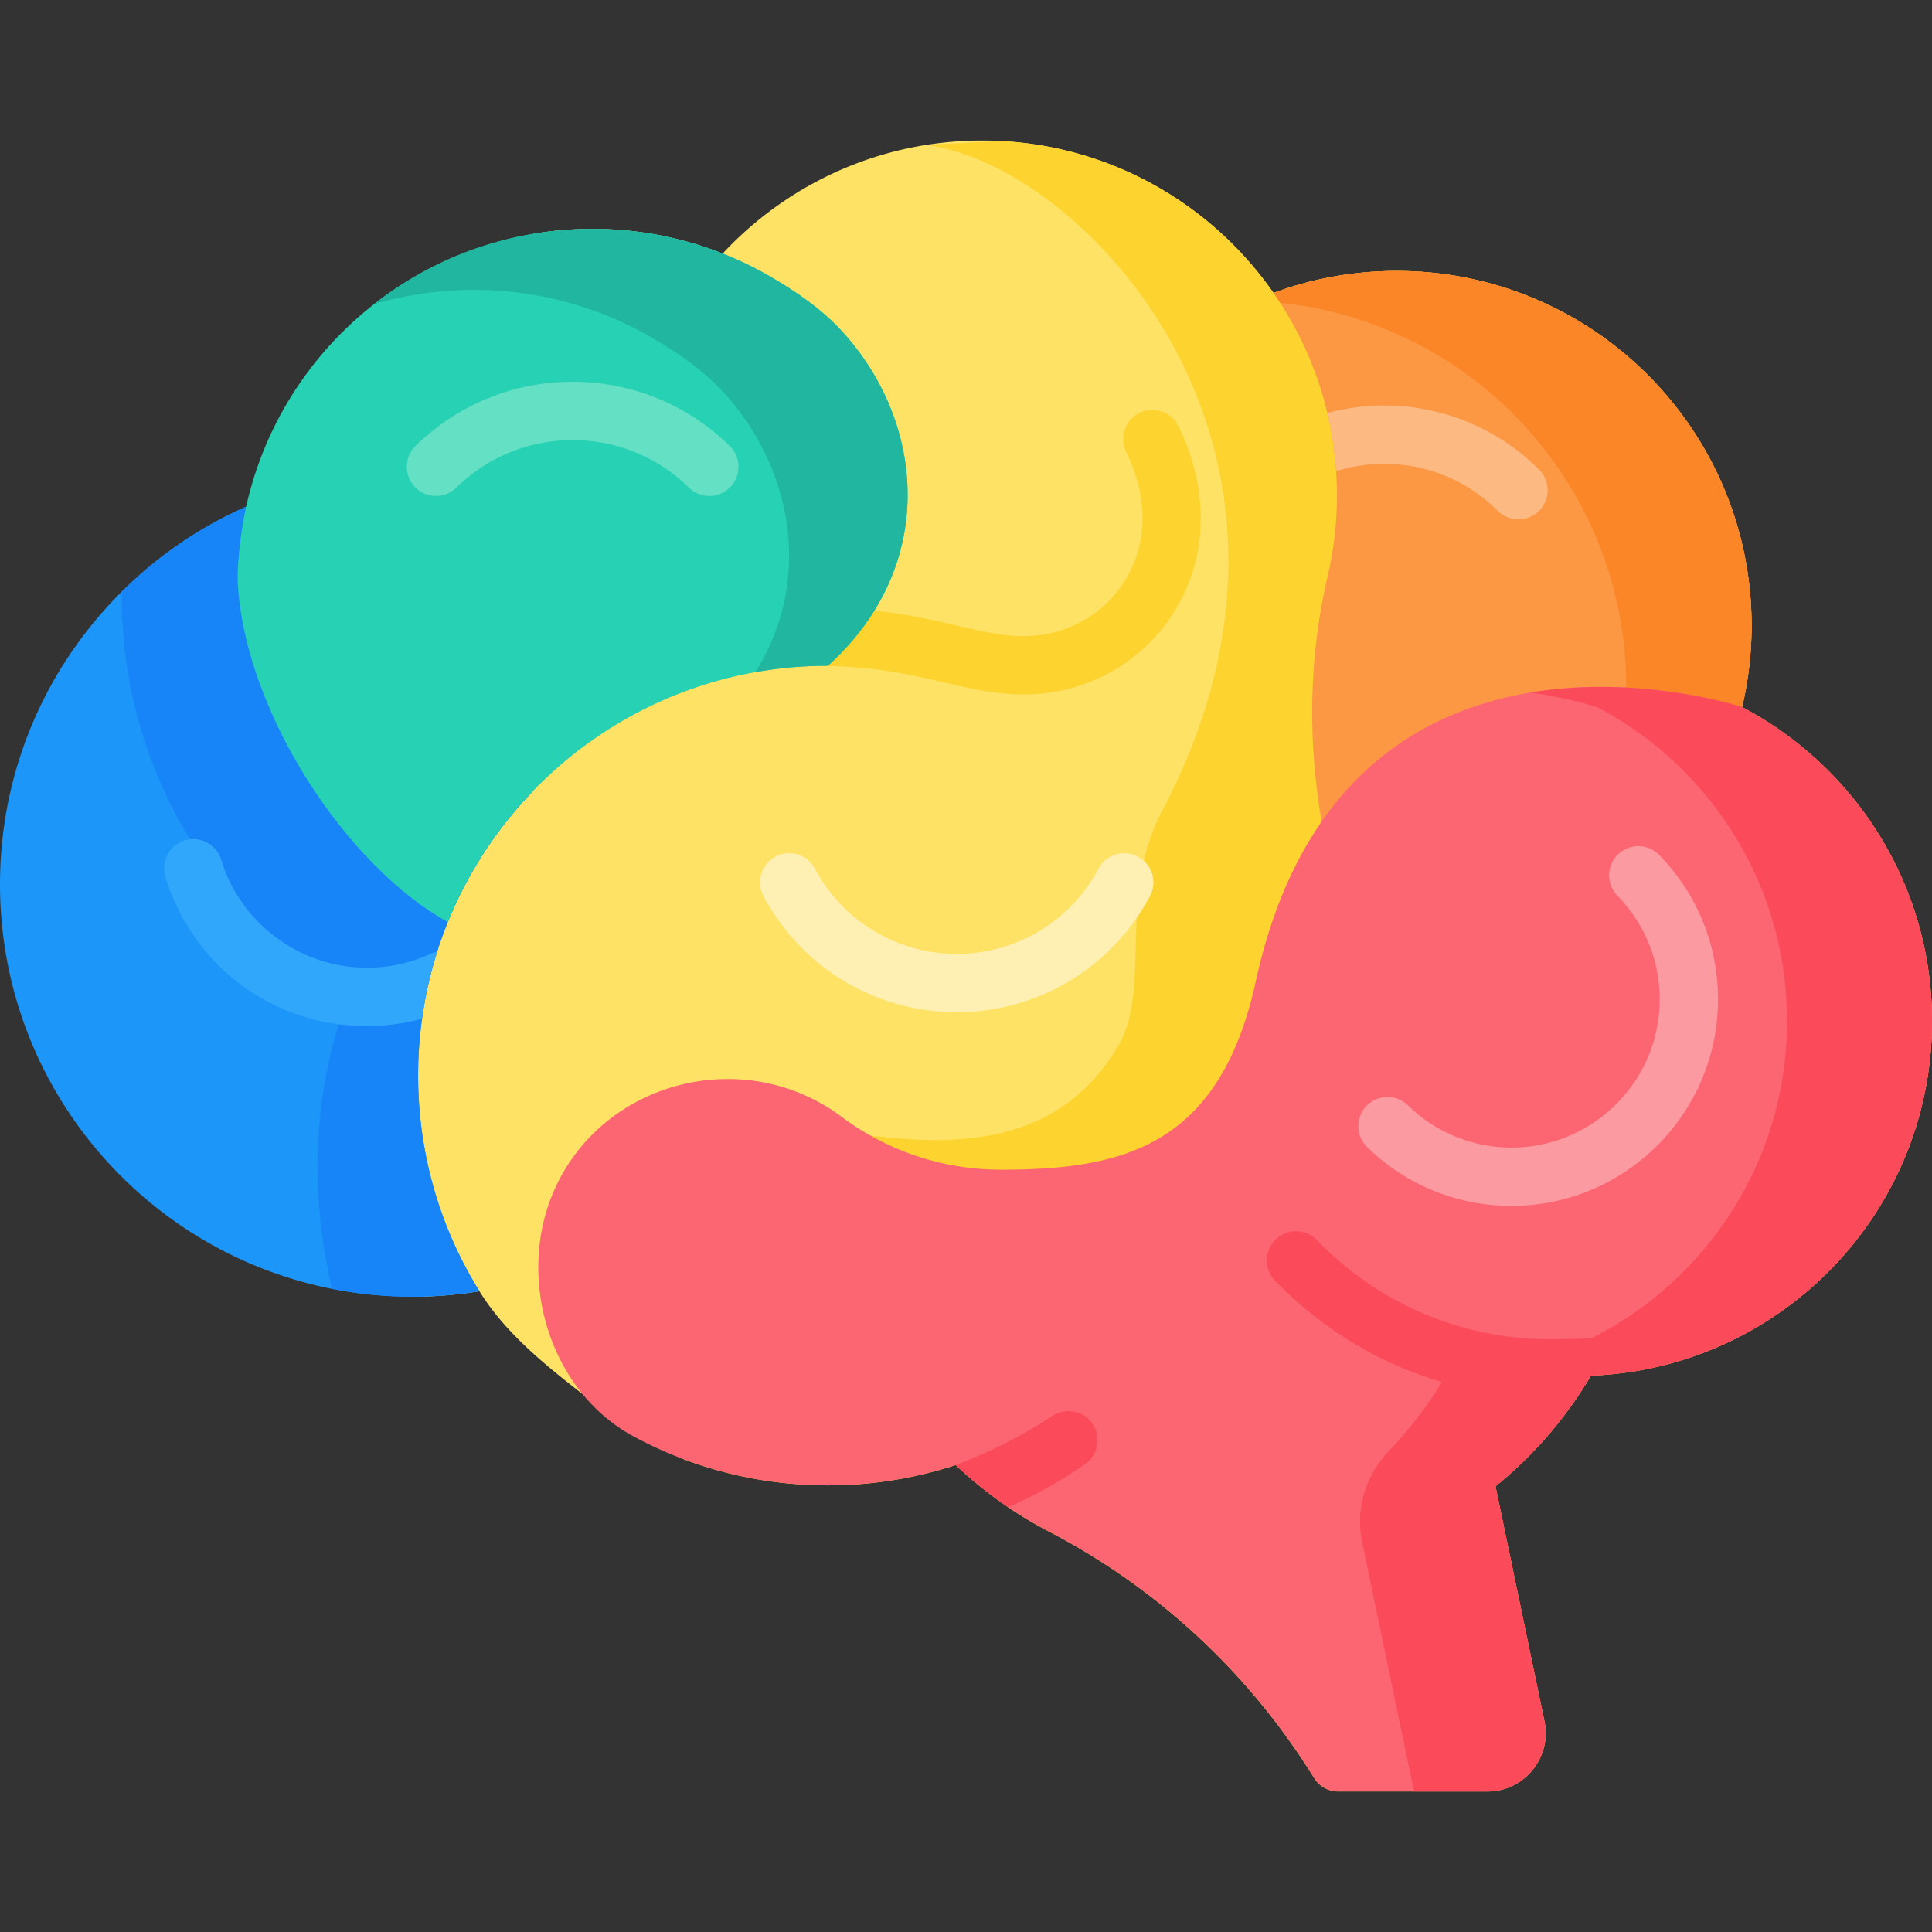 <svg xmlns="http://www.w3.org/2000/svg" version="1.1" xmlns:xlink="http://www.w3.org/1999/xlink" width="512" height="512" x="0" y="0" viewBox="0 0 512 512" style="enable-background:new 0 0 512 512" xml:space="preserve" class=""><rect x="0" y="0" width="512" height="512" fill="#333333" stroke="none"/><g><path fill="#fee265" d="m362.098 214.813 1.195 6.47c-5.913 6.336-11.25 14.103-15.71 23.591-3.781 8.025-6.923 17.266-9.261 27.918-9.591 44.298-35.716 50.118-67.58 50.118-15.834 0-30.452-5.202-42.227-14-26.043-19.47-64.232-9.467-76.656 20.573-5.378 13.011-3.191 27.016 2.537 39.976-10.168-7.912-20.524-16.282-27.343-27.274a109.447 109.447 0 0 1-17.75 1.453c-.433 0-.876 0-1.308-.01-8.108-20.119-12.64-45.884-12.64-58.597 0-23.375 6.49-45.864 18.574-65.313 1.875-3.06 3.904-6.006 6.047-8.88v-.01c8.087-10.827 17.935-20.315 29.257-28.103 18.914-13.001 40.806-20.398 63.665-21.583 7.901-8.622 12.094-18.79 12.177-29.68.103-11.785-.814-37.107-29.37-56.969-16.71-11.62-37.19-13.104-53.435-12.682a94.256 94.256 0 0 1 14.762-1.154 93.649 93.649 0 0 1 34.46 6.552c17.163-18.43 41.619-29.968 68.796-29.968 1.648 0 3.286.041 4.914.124 29.958 1.545 56.196 17.132 72.298 40.28a92.683 92.683 0 0 1 12.517-3.668c9.941 14.917 15.731 32.832 15.731 52.086 0 7.407-.855 14.608-2.472 21.52-5.164 22.036-5.288 44.968-1.178 67.23z" opacity="1" data-original="#fee265"></path><path fill="#fdd330" d="M271.253 184.038c-7.388 0-14.095-1.557-21.194-3.206-8.763-2.034-18.695-4.341-32.639-4.341-11.542 0-22.872 1.939-33.674 5.764-4.02 1.428-8.437-.682-9.862-4.705a7.726 7.726 0 0 1 4.705-9.862c12.462-4.411 25.527-6.649 38.83-6.649 15.715 0 27.037 2.63 36.135 4.741 6.482 1.506 12.081 2.806 17.699 2.806 11.062 0 21.092-5.489 26.829-14.684 6.162-9.876 6.285-22 .346-34.136a7.726 7.726 0 0 1 3.544-10.336c3.832-1.878 8.46-.289 10.337 3.543 8.247 16.854 7.841 34.754-1.117 49.109-8.578 13.748-23.509 21.956-39.939 21.956z" opacity="1" data-original="#fdd330"></path><path fill="#fdd330" d="M512 270.629c0 50.706-40.146 92.016-90.388 93.932a109.269 109.269 0 0 1-25.291 29.329l12.969 62.266c1.999 9.596-5.327 18.604-15.128 18.604h-39.491a7.556 7.556 0 0 1-6.428-3.584v-.001c-17.122-27.691-41.382-50.283-70.269-65.303a109.021 109.021 0 0 1-24.693-17.626 108.638 108.638 0 0 1-33.872 5.388c-13.732 0-26.867-2.545-38.961-7.201-11.126-30.905 3.317-90.697 30.061-88.111 23.334 2.256 65.241 14.443 86.03-21.552 8.551-14.814-.361-39.579 11.404-61.811 51.241-96.909-21.747-171.721-62.583-176.532l19.841-1.061c29.958 1.545 56.196 17.132 72.298 40.28a93.848 93.848 0 0 1 32.677-5.841c51.921 0 94.014 42.093 94.014 94.025a94.19 94.19 0 0 1-2.514 21.562C491.592 203.121 512 234.479 512 270.629z" opacity="1" data-original="#fdd330"></path><path fill="#fc9744" d="M464.189 165.828a94.19 94.19 0 0 1-2.514 21.562L354.3 239.795l-3.647-19.79c-4.11-22.262-3.987-45.194 1.174-67.23a94.365 94.365 0 0 0 2.472-21.521c0-19.924-6.202-38.405-16.782-53.621a93.98 93.98 0 0 1 32.657-5.831c51.922.002 94.015 42.095 94.015 94.026z" opacity="1" data-original="#fc9744"></path><path fill="#fcb982" d="M407.869 135.386c-1.504 1.504-3.482 2.256-5.46 2.256s-3.956-.752-5.47-2.256c-11.167-11.167-27.496-15.216-42.608-10.58-.082.021-.165.052-.247.062a93.407 93.407 0 0 0-2.318-15.401 57.91 57.91 0 0 1 56.104 14.989 7.728 7.728 0 0 1-.001 10.93z" opacity="1" data-original="#fcb982"></path><path fill="#fb8627" d="M464.189 165.828a94.19 94.19 0 0 1-2.514 21.562l-32.997 16.102a101.878 101.878 0 0 0 2.287-21.407c0-52.941-40.177-96.497-91.696-101.833a108.382 108.382 0 0 0-1.751-2.617 93.98 93.98 0 0 1 32.657-5.831c51.921 0 94.014 42.093 94.014 94.024z" opacity="1" data-original="#fb8627"></path><path fill="#1c96f9" d="M110.806 285.03c0 20.975 5.944 40.558 16.246 57.154a109.447 109.447 0 0 1-17.75 1.453C48.934 343.638 0 294.694 0 234.325c0-44.699 26.826-83.115 65.262-100.061l75.687 75.687c-18.677 19.501-30.143 45.946-30.143 75.079z" opacity="1" data-original="#1c96f9"></path><path fill="#1785f8" d="M110.806 285.03c0 20.975 5.944 40.558 16.246 57.154a109.447 109.447 0 0 1-17.75 1.453 109.05 109.05 0 0 1-21.294-2.081c-10.796-45.38 4.543-77.367 4.543-77.367-53.703-34.223-60.513-83.434-60.297-107.376a109.693 109.693 0 0 1 33.007-22.551l75.687 75.687c-18.676 19.503-30.142 45.948-30.142 75.081z" opacity="1" data-original="#1785f8"></path><path fill="#31a7fb" d="M115.854 252.24a105.428 105.428 0 0 0-4.007 17.729 55.31 55.31 0 0 1-14.649 1.947c-24.745 0-46.183-15.906-53.353-39.579-1.246-4.079 1.071-8.396 5.151-9.632s8.396 1.071 9.632 5.151c5.099 16.844 20.964 28.608 38.57 28.608 5.851 0 11.486-1.226 16.751-3.637a7.957 7.957 0 0 1 1.905-.587z" opacity="1" data-original="#31a7fb"></path><path fill="#27d1b3" d="M219.408 176.429c-45.596 0-84.629 28.103-100.721 67.93-26.548-14.608-53.632-55.121-55.671-89.687-.177-3.004.258-8.077.762-12.012 5.893-46.245 45.4-82.003 93.252-82.003 17.235 0 33.388 4.636 47.275 12.733 7.036 4.1 13.794 8.798 19.203 14.804 21.85 24.25 24.91 62.047-4.1 88.235z" opacity="1" data-original="#27d1b3"></path><path fill="#20b69f" d="M219.408 176.429c-6.552 0-12.96.577-19.192 1.689 15.164-24.364 9.952-53.703-8.128-73.761-5.408-6.006-12.166-10.704-19.203-14.804-13.887-8.097-30.04-12.733-47.275-12.733a93.987 93.987 0 0 0-26.476 3.781c15.947-12.496 36.056-19.944 57.896-19.944 17.235 0 33.388 4.636 47.275 12.733 7.036 4.1 13.794 8.798 19.203 14.804 21.85 24.25 24.91 62.047-4.1 88.235z" opacity="1" data-original="#20b69f"></path><path fill="#fb6672" d="M512 270.629c0 50.706-40.146 92.016-90.388 93.932a109.269 109.269 0 0 1-25.291 29.329l12.969 62.266c1.999 9.596-5.327 18.604-15.128 18.604h-39.491a7.556 7.556 0 0 1-6.428-3.584v-.001c-17.122-27.691-41.382-50.283-70.269-65.303a109.021 109.021 0 0 1-24.693-17.626 108.638 108.638 0 0 1-33.872 5.388c-18.646 0-36.193-4.701-51.525-12.981-22.334-12.062-30.812-41.574-21.496-64.107 12.422-30.047 50.609-40.044 76.653-20.581 11.774 8.799 26.388 14.008 42.221 14.008 31.863 0 57.998-5.823 67.58-50.118 2.34-10.651 5.489-19.901 9.263-27.922 34.171-72.629 119.572-44.541 119.572-44.541C491.592 203.121 512 234.479 512 270.629z" opacity="1" data-original="#fb6672"></path><path fill="#fb4a59" d="M461.676 187.39s-26.589-8.746-56.032-3.863c10.693 1.587 17.616 3.863 17.616 3.863 29.917 15.731 50.324 47.09 50.324 83.239 0 36.772-21.118 68.598-51.885 84.046-4.272.133-8.735.256-10.685.256-23.592 0-45.621-9.341-62.028-26.302a7.727 7.727 0 0 0-11.107 10.745c12.442 12.861 27.628 21.998 44.28 26.887a109.075 109.075 0 0 1-14.157 18.337c-6.13 6.396-8.841 15.328-7.035 24.001l13.78 66.162h19.413c9.802 0 17.127-9.008 15.128-18.604l-12.969-62.266a109.269 109.269 0 0 0 25.291-29.329c50.244-1.918 90.39-43.228 90.39-93.933 0-36.15-20.408-67.508-50.324-83.239zM287.575 387.997a115.65 115.65 0 0 1-20.418 11.414 108.146 108.146 0 0 1-13.877-11.167c-1.113.36 12.198-4.116 25.435-12.908 3.549-2.358 8.314-1.597 10.755 1.906 2.452 3.492 1.597 8.314-1.895 10.755z" opacity="1" data-original="#fb4a59"></path><path fill="#64e0c4" d="M187.974 131.437a7.697 7.697 0 0 1-5.41-2.211c-8.281-8.125-19.223-12.599-30.809-12.599-11.587 0-22.529 4.474-30.81 12.599a7.725 7.725 0 0 1-10.926-.105 7.726 7.726 0 0 1 .104-10.926c11.188-10.976 25.973-17.021 41.632-17.021 15.658 0 30.444 6.045 41.631 17.021a7.726 7.726 0 0 1 .104 10.926 7.705 7.705 0 0 1-5.516 2.316z" opacity="1" data-original="#64e0c4"></path><path fill="#fc9aa1" d="M400.559 319.572c-14.383 0-27.971-5.543-38.262-15.609a7.726 7.726 0 0 1-.121-10.926 7.726 7.726 0 0 1 10.926-.121c7.386 7.223 17.137 11.202 27.457 11.202 21.66 0 39.281-17.622 39.281-39.282 0-10.319-3.978-20.069-11.203-27.456a7.727 7.727 0 0 1 .121-10.926 7.725 7.725 0 0 1 10.926.121c10.065 10.291 15.608 23.878 15.608 38.261.001 30.183-24.552 54.736-54.733 54.736z" opacity="1" data-original="#fc9aa1"></path><path fill="#fdf0b2" d="M253.546 268.247c-21.524 0-41.167-11.827-51.264-30.865a7.727 7.727 0 0 1 13.652-7.24c7.41 13.972 21.822 22.652 37.612 22.652s30.202-8.68 37.613-22.652a7.727 7.727 0 0 1 13.652 7.24c-10.098 19.039-29.741 30.865-51.265 30.865z" opacity="1" data-original="#fdf0b2"></path></g></svg>